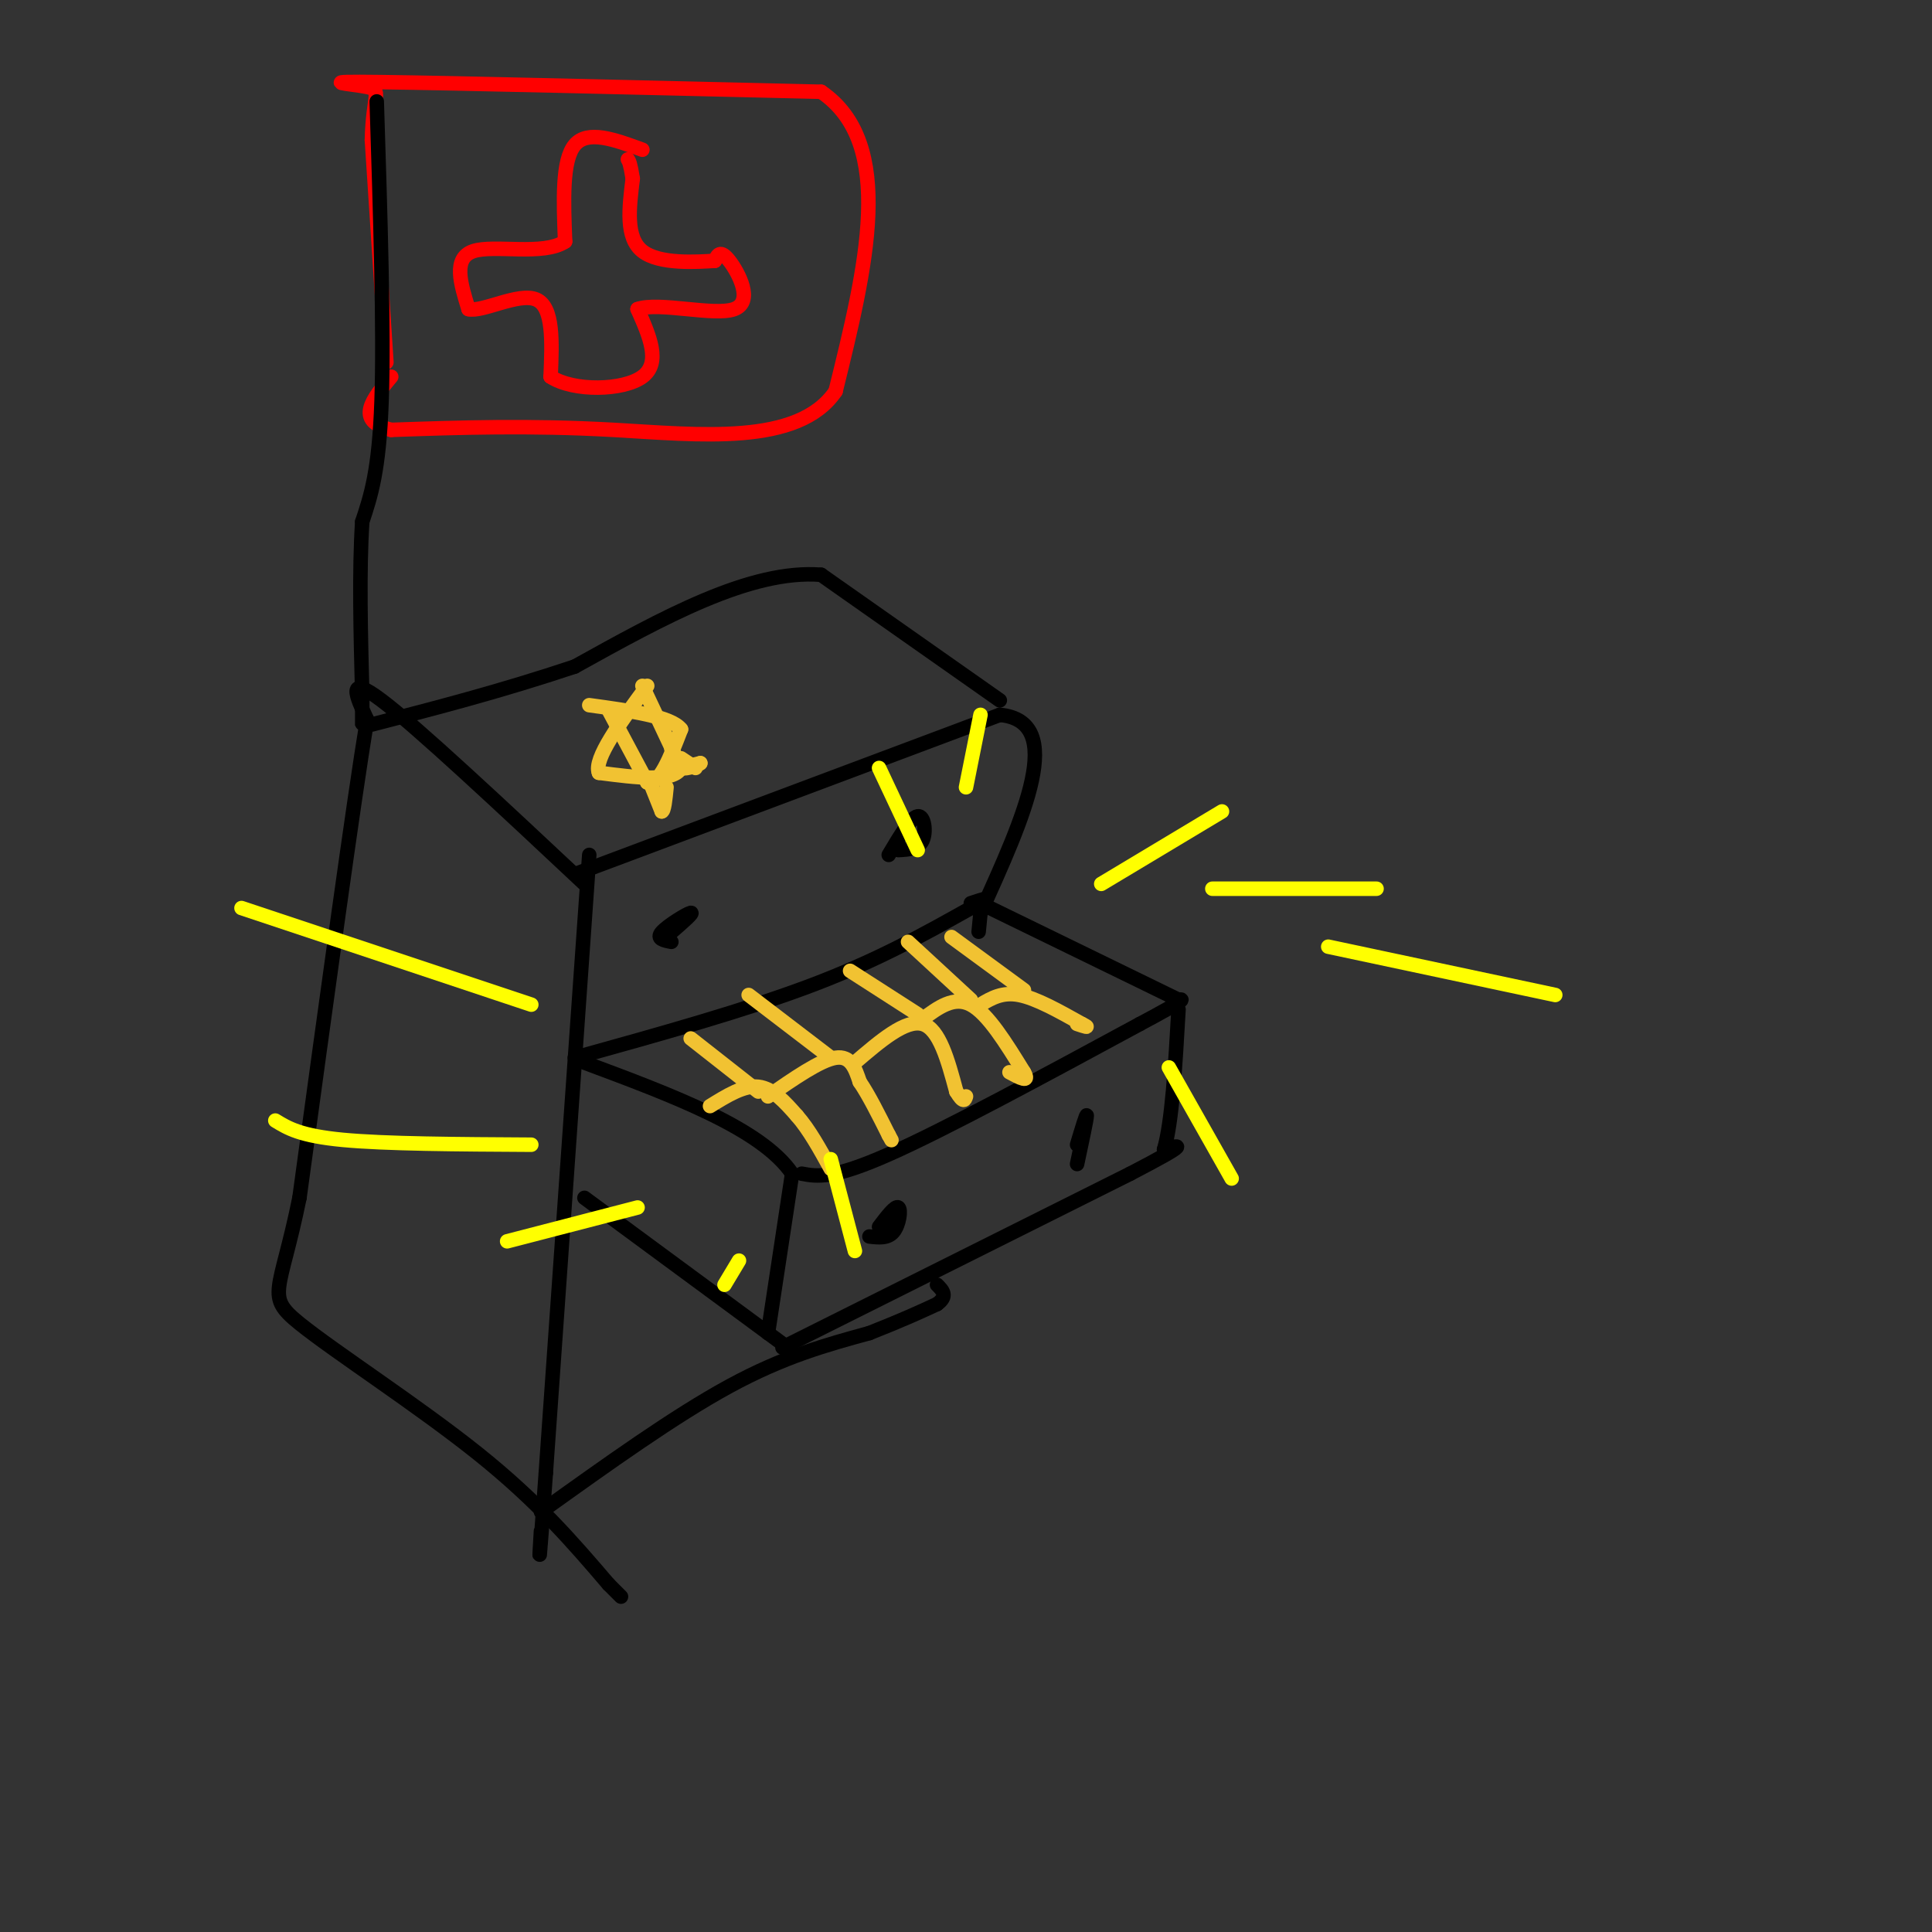 <svg viewBox='0 0 400 400' version='1.1' xmlns='http://www.w3.org/2000/svg' xmlns:xlink='http://www.w3.org/1999/xlink'><rect x="0" y="0" width="400" height="400" fill="#333333" stroke="none"/><g fill='none' stroke='rgb(0,0,0)' stroke-width='3' stroke-linecap='round' stroke-linejoin='round'><path d='M122,177c0.000,0.000 -9.000,128.000 -9,128'/><path d='M113,305c-1.667,23.333 -1.333,17.667 -1,12'/><path d='M121,183c-17.250,-16.167 -34.500,-32.333 -42,-38c-7.500,-5.667 -5.250,-0.833 -3,4'/><path d='M76,149c-2.833,17.167 -8.417,58.083 -14,99'/><path d='M62,248c-4.048,19.917 -7.167,20.208 0,26c7.167,5.792 24.619,17.083 37,27c12.381,9.917 19.690,18.458 27,27'/><path d='M126,328c4.500,4.500 2.250,2.250 0,0'/><path d='M121,248c0.000,0.000 38.000,28.000 38,28'/><path d='M159,276c6.333,4.667 3.167,2.333 0,0'/><path d='M159,276c0.833,-5.500 2.917,-19.250 5,-33'/><path d='M164,243c-6.333,-9.333 -24.667,-16.167 -43,-23'/><path d='M166,243c3.167,0.583 6.333,1.167 18,-4c11.667,-5.167 31.833,-16.083 52,-27'/><path d='M236,212c10.000,-5.333 9.000,-5.167 8,-5'/><path d='M162,279c0.000,0.000 72.000,-36.000 72,-36'/><path d='M234,243c13.167,-6.833 10.083,-5.917 7,-5'/><path d='M241,238c1.667,-5.667 2.333,-17.333 3,-29'/><path d='M244,207c0.000,0.000 -39.000,-19.000 -39,-19'/><path d='M119,219c17.667,-4.917 35.333,-9.833 49,-15c13.667,-5.167 23.333,-10.583 33,-16'/><path d='M201,188c5.500,-2.833 2.750,-1.917 0,-1'/><path d='M119,181c0.000,0.000 88.000,-33.000 88,-33'/><path d='M207,148c14.000,1.333 5.000,21.167 -4,41'/><path d='M203,189c-0.667,6.833 -0.333,3.417 0,0'/><path d='M207,145c0.000,0.000 -37.000,-26.000 -37,-26'/><path d='M170,119c-14.667,-1.167 -32.833,8.917 -51,19'/><path d='M119,138c-15.500,5.167 -28.750,8.583 -42,12'/><path d='M112,313c13.833,-9.917 27.667,-19.833 39,-26c11.333,-6.167 20.167,-8.583 29,-11'/><path d='M180,276c7.167,-2.833 10.583,-4.417 14,-6'/><path d='M194,270c2.333,-1.667 1.167,-2.833 0,-4'/><path d='M139,195c-1.600,-0.311 -3.200,-0.622 -2,-2c1.200,-1.378 5.200,-3.822 6,-4c0.800,-0.178 -1.600,1.911 -4,4'/><path d='M184,177c2.311,-3.889 4.622,-7.778 6,-8c1.378,-0.222 1.822,3.222 1,5c-0.822,1.778 -2.911,1.889 -5,2'/><path d='M182,254c1.689,-2.222 3.378,-4.444 4,-4c0.622,0.444 0.178,3.556 -1,5c-1.178,1.444 -3.089,1.222 -5,1'/><path d='M223,237c1.000,-3.333 2.000,-6.667 2,-6c0.000,0.667 -1.000,5.333 -2,10'/></g>
<g fill='none' stroke='rgb(241,194,50)' stroke-width='3' stroke-linecap='round' stroke-linejoin='round'><path d='M147,229c3.500,-2.167 7.000,-4.333 10,-4c3.000,0.333 5.500,3.167 8,6'/><path d='M165,231c2.500,2.833 4.750,6.917 7,11'/><path d='M159,227c5.417,-3.750 10.833,-7.500 14,-8c3.167,-0.500 4.083,2.250 5,5'/><path d='M178,224c1.833,2.667 3.917,6.833 6,11'/><path d='M184,235c1.000,1.833 0.500,0.917 0,0'/><path d='M177,220c5.250,-4.500 10.500,-9.000 14,-8c3.500,1.000 5.250,7.500 7,14'/><path d='M198,226c1.500,2.500 1.750,1.750 2,1'/><path d='M191,211c3.250,-2.417 6.500,-4.833 10,-3c3.500,1.833 7.250,7.917 11,14'/><path d='M212,222c1.333,2.333 -0.833,1.167 -3,0'/><path d='M157,226c0.000,0.000 -14.000,-11.000 -14,-11'/><path d='M172,219c0.000,0.000 -17.000,-13.000 -17,-13'/><path d='M190,210c0.000,0.000 -14.000,-9.000 -14,-9'/><path d='M201,207c0.000,0.000 -13.000,-12.000 -13,-12'/><path d='M203,208c2.250,-1.333 4.500,-2.667 8,-2c3.500,0.667 8.250,3.333 13,6'/><path d='M224,212c2.000,1.000 0.500,0.500 -1,0'/><path d='M212,205c0.000,0.000 -15.000,-11.000 -15,-11'/></g>
<g fill='none' stroke='rgb(255,255,0)' stroke-width='3' stroke-linecap='round' stroke-linejoin='round'><path d='M228,183c0.000,0.000 25.000,-15.000 25,-15'/><path d='M251,184c0.000,0.000 34.000,0.000 34,0'/><path d='M275,196c0.000,0.000 47.000,10.000 47,10'/><path d='M242,221c0.000,0.000 13.000,23.000 13,23'/><path d='M172,240c0.000,0.000 5.000,19.000 5,19'/><path d='M153,261c0.000,0.000 -3.000,5.000 -3,5'/><path d='M132,250c0.000,0.000 -27.000,7.000 -27,7'/><path d='M110,237c-15.083,-0.083 -30.167,-0.167 -39,-1c-8.833,-0.833 -11.417,-2.417 -14,-4'/><path d='M110,208c0.000,0.000 -60.000,-20.000 -60,-20'/><path d='M190,176c0.000,0.000 -8.000,-17.000 -8,-17'/><path d='M200,163c0.000,0.000 3.000,-15.000 3,-15'/></g>
<g fill='none' stroke='rgb(255,0,0)' stroke-width='3' stroke-linecap='round' stroke-linejoin='round'><path d='M80,75c0.000,0.000 -3.000,-46.000 -3,-46'/><path d='M77,29c0.214,-9.524 2.250,-10.333 -1,-11c-3.250,-0.667 -11.786,-1.190 3,-1c14.786,0.190 52.893,1.095 91,2'/><path d='M170,19c15.667,10.667 9.333,36.333 3,62'/><path d='M173,81c-7.711,11.422 -28.489,8.978 -46,8c-17.511,-0.978 -31.756,-0.489 -46,0'/><path d='M81,89c-7.667,-1.833 -3.833,-6.417 0,-11'/><path d='M133,31c-5.667,-2.083 -11.333,-4.167 -14,-1c-2.667,3.167 -2.333,11.583 -2,20'/><path d='M117,50c-4.489,3.022 -14.711,0.578 -19,2c-4.289,1.422 -2.644,6.711 -1,12'/><path d='M97,64c2.822,0.711 10.378,-3.511 14,-2c3.622,1.511 3.311,8.756 3,16'/><path d='M114,78c4.733,3.111 15.067,2.889 19,0c3.933,-2.889 1.467,-8.444 -1,-14'/><path d='M132,64c4.393,-1.571 15.875,1.500 20,0c4.125,-1.500 0.893,-7.571 -1,-10c-1.893,-2.429 -2.446,-1.214 -3,0'/><path d='M148,54c-3.711,0.222 -11.489,0.778 -15,-2c-3.511,-2.778 -2.756,-8.889 -2,-15'/><path d='M131,37c-0.500,-3.167 -0.750,-3.583 -1,-4'/></g>
<g fill='none' stroke='rgb(0,0,0)' stroke-width='3' stroke-linecap='round' stroke-linejoin='round'><path d='M78,21c0.750,23.750 1.500,47.500 1,62c-0.500,14.500 -2.250,19.750 -4,25'/><path d='M75,108c-0.667,10.167 -0.333,23.083 0,36'/><path d='M75,144c0.000,7.000 0.000,6.500 0,6'/></g>
<g fill='none' stroke='rgb(241,194,50)' stroke-width='3' stroke-linecap='round' stroke-linejoin='round'><path d='M133,142c0.000,0.000 8.000,17.000 8,17'/><path d='M141,159c-1.500,3.000 -9.250,2.000 -17,1'/><path d='M124,160c-1.167,-2.833 4.417,-10.417 10,-18'/><path d='M126,147c0.000,0.000 8.000,15.000 8,15'/><path d='M134,162c2.500,0.667 4.750,-5.167 7,-11'/><path d='M141,151c-2.000,-2.667 -10.500,-3.833 -19,-5'/><path d='M135,163c0.000,0.000 2.000,5.000 2,5'/><path d='M137,168c0.500,0.000 0.750,-2.500 1,-5'/><path d='M141,159c0.000,0.000 4.000,-1.000 4,-1'/><path d='M145,158c-0.178,0.244 -2.622,1.356 -4,1c-1.378,-0.356 -1.689,-2.178 -2,-4'/><path d='M144,159c0.000,0.000 -3.000,-2.000 -3,-2'/></g>
</svg>